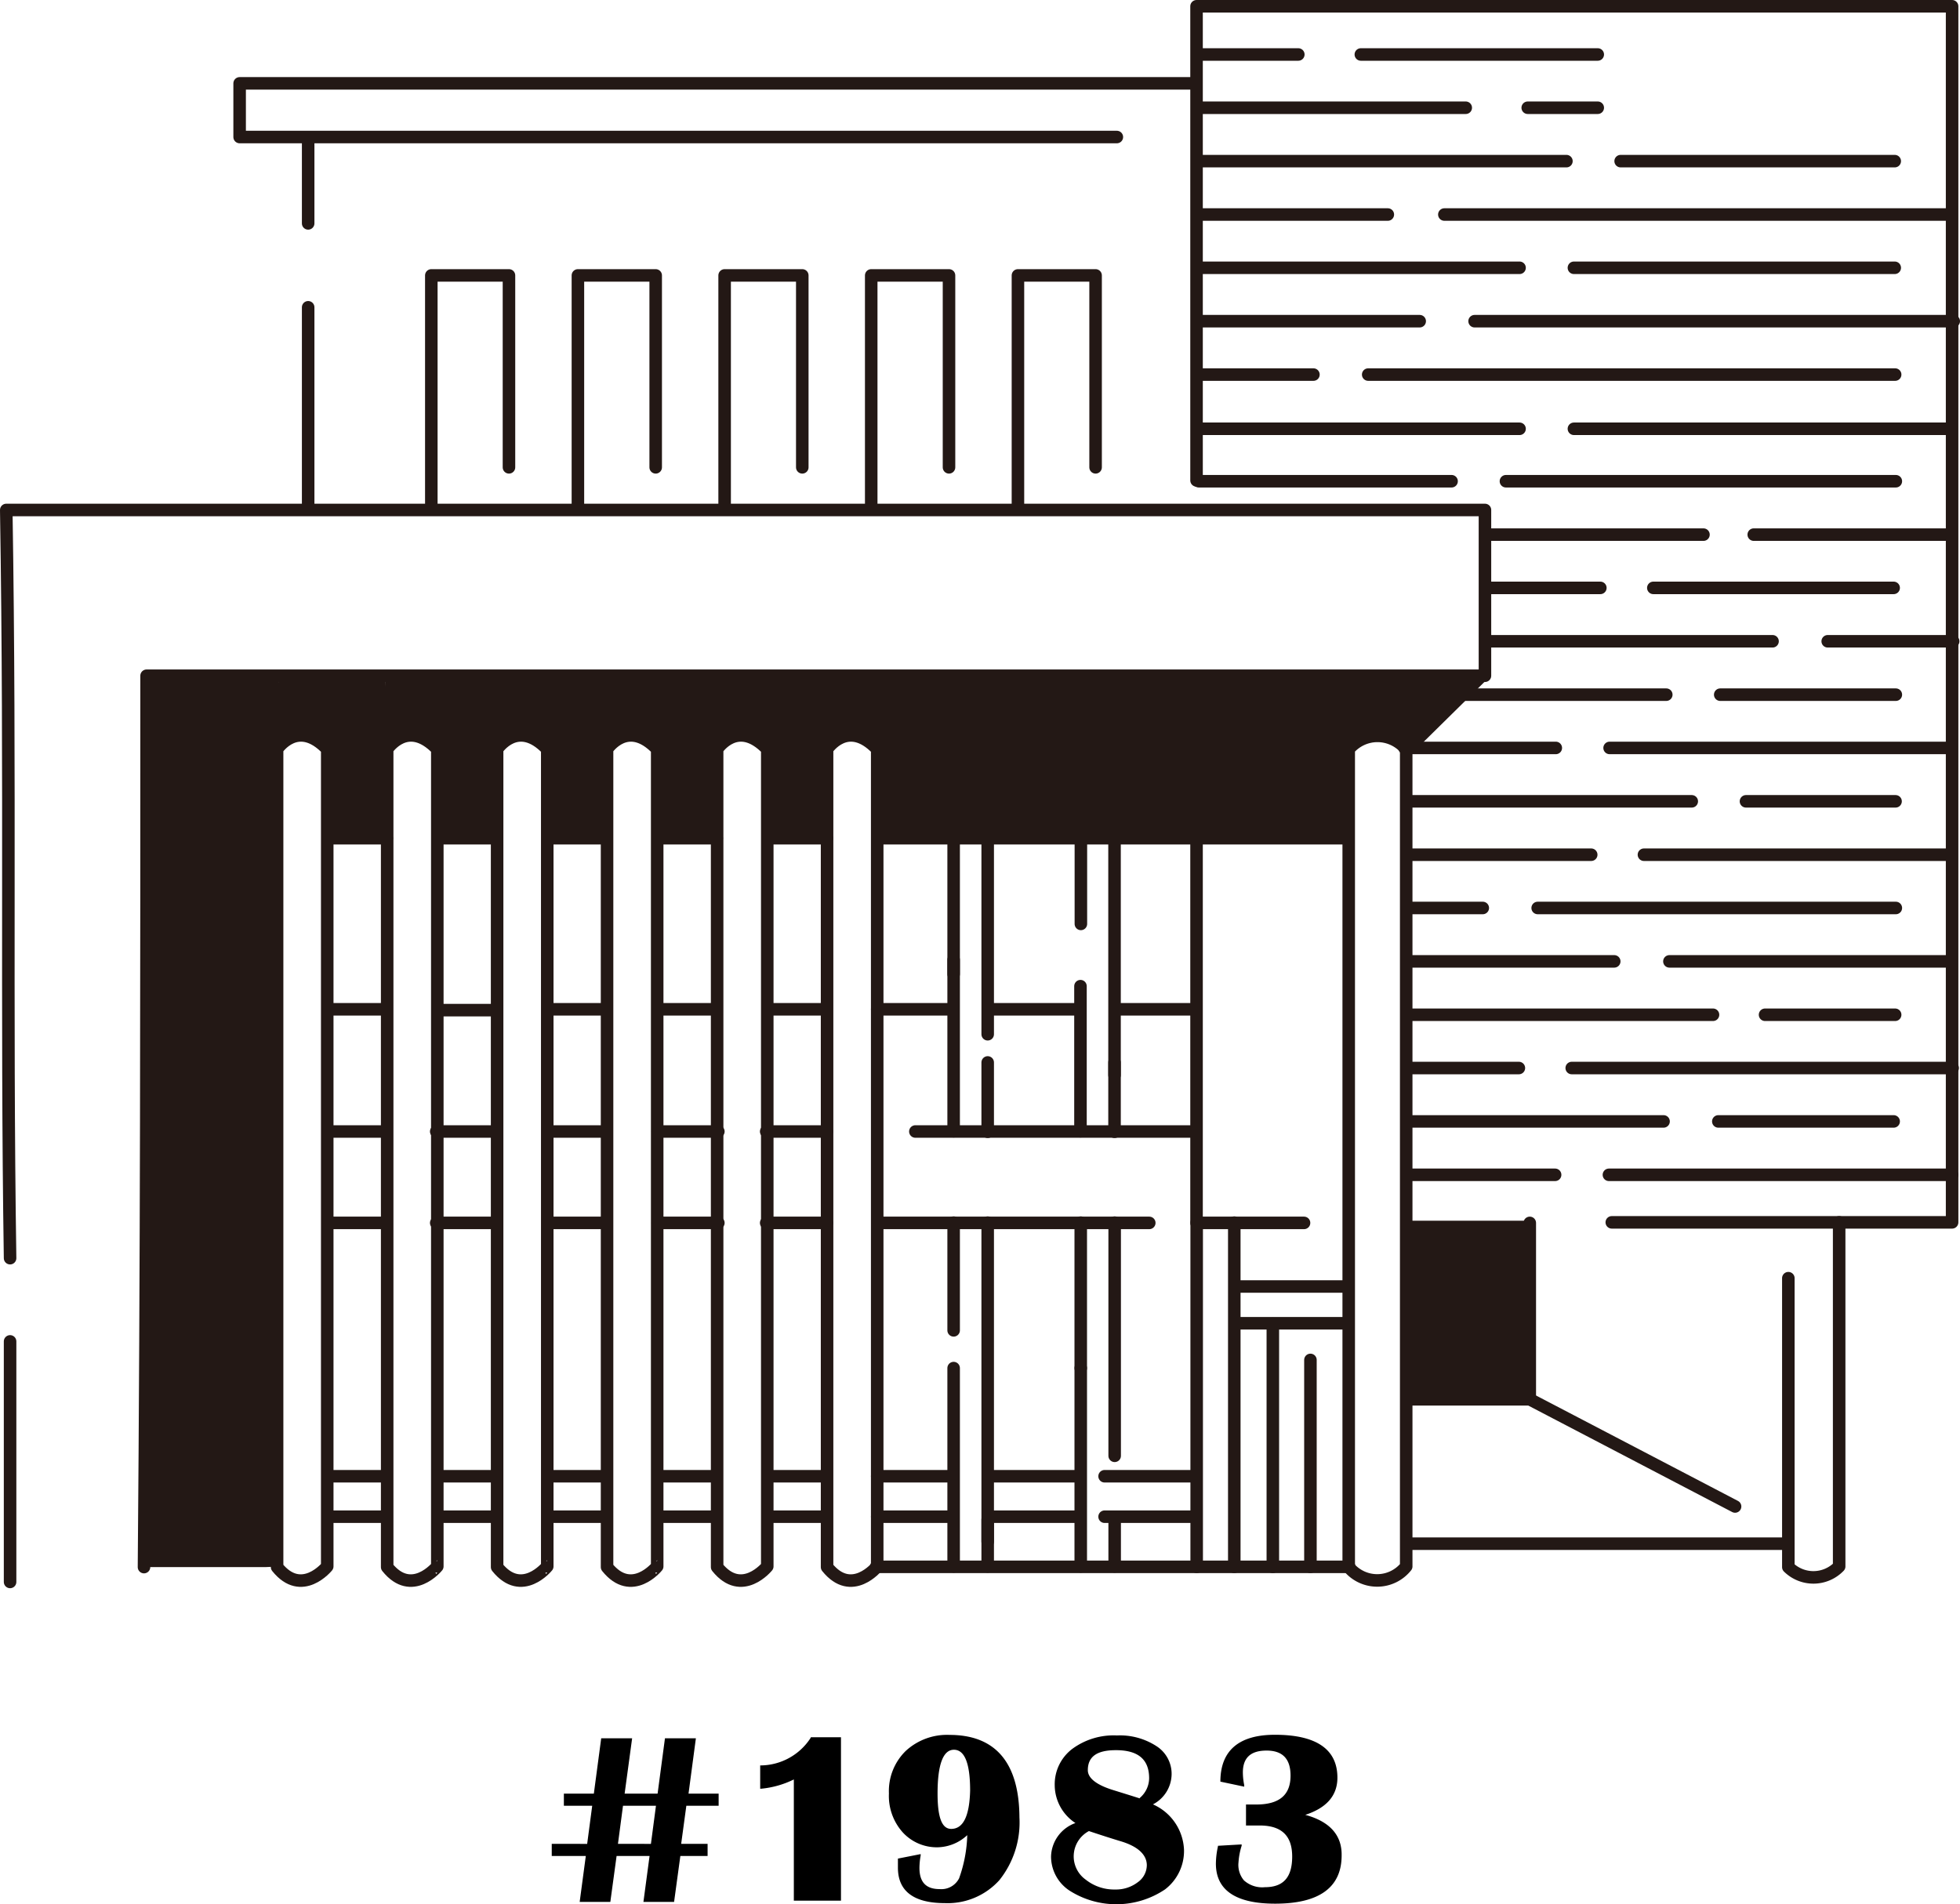 <svg xmlns="http://www.w3.org/2000/svg" width="143.87" height="139.81" viewBox="0 0 143.87 139.81"><defs><style>.cls-1{fill:none;stroke:#231815;stroke-linecap:round;stroke-linejoin:round;stroke-width:0.92px;}.cls-2{fill:#231815;}</style></defs><title>about1</title><g id="レイヤー_2" data-name="レイヤー 2"><g id="レイヤー_1-2" data-name="レイヤー 1"><path class="cls-1" d="M22.62,16.4V10.1"/><path class="cls-1" d="M22.62,37V22.56"/><polyline class="cls-1" points="81.98 10.06 17.59 10.06 17.59 6.12 87.79 6.12"/><polyline class="cls-1" points="87.83 35.27 87.83 0.46 143.29 0.46 143.29 89.74 118.31 89.74"/><polyline class="cls-1" points="87.83 61.54 87.83 89.78 95.72 89.78"/><path class="cls-1" d="M.74,92.37C.46,74,.78,57.33.46,37.44H109V49.61H10.76c0,22.47,0,42.91-.19,65.44"/><path class="cls-1" d="M.74,98.48v17.66"/><line class="cls-1" x1="108.85" y1="49.53" x2="103.24" y2="55.06"/><path class="cls-1" d="M99,115.05V55a2.77,2.77,0,0,1,4.22,0v60A2.72,2.72,0,0,1,99,115.05Z"/><path class="cls-1" d="M60.71,115.05V55s1.5-2.27,3.68,0v60S62.52,117.31,60.71,115.05Z"/><path class="cls-1" d="M131.27,93.84v21.21A2.62,2.62,0,0,0,135,115V89.74"/><path class="cls-1" d="M52.64,115.05V55s1.49-2.27,3.68,0v60S54.45,117.31,52.64,115.05Z"/><path class="cls-1" d="M44.56,115.05V55s1.5-2.27,3.68,0v60S46.37,117.31,44.56,115.05Z"/><path class="cls-1" d="M36.49,115.05V55s1.5-2.27,3.68,0v60S38.3,117.31,36.49,115.05Z"/><path class="cls-1" d="M28.42,115.05V55s1.49-2.27,3.68,0v60S30.22,117.31,28.42,115.05Z"/><path class="cls-1" d="M20.34,115.05V55s1.5-2.27,3.68,0v60S22.15,117.31,20.34,115.05Z"/><line class="cls-1" x1="24.18" y1="61.54" x2="28.39" y2="61.54"/><line class="cls-1" x1="32.25" y1="61.54" x2="36.47" y2="61.54"/><line class="cls-1" x1="40.33" y1="61.54" x2="44.54" y2="61.54"/><line class="cls-1" x1="48.4" y1="61.54" x2="52.61" y2="61.54"/><line class="cls-1" x1="56.47" y1="61.54" x2="60.69" y2="61.54"/><polyline class="cls-1" points="64.55 61.54 68.76 61.54 98.95 61.54"/><path class="cls-1" d="M87.71,83.07H67.19"/><line class="cls-1" x1="60.69" y1="83.07" x2="56.24" y2="83.07"/><line class="cls-1" x1="52.73" y1="83.07" x2="48.28" y2="83.07"/><line class="cls-1" x1="44.25" y1="83.07" x2="40.33" y2="83.07"/><line class="cls-1" x1="36.47" y1="83.07" x2="32.02" y2="83.07"/><line class="cls-1" x1="28.31" y1="83.07" x2="24.12" y2="83.07"/><line class="cls-1" x1="60.69" y1="89.78" x2="56.24" y2="89.78"/><path class="cls-1" d="M84.36,89.78H64.43"/><line class="cls-1" x1="87.79" y1="74.1" x2="81.88" y2="74.1"/><line class="cls-1" x1="69.93" y1="74.1" x2="64.39" y2="74.1"/><line class="cls-1" x1="60.57" y1="74.1" x2="56.51" y2="74.1"/><line class="cls-1" x1="52.46" y1="74.1" x2="48.4" y2="74.1"/><line class="cls-1" x1="44.38" y1="74.1" x2="40.33" y2="74.1"/><line class="cls-1" x1="36.29" y1="74.16" x2="32.23" y2="74.16"/><line class="cls-1" x1="28.24" y1="74.1" x2="24.18" y2="74.1"/><line class="cls-1" x1="60.57" y1="108.38" x2="56.51" y2="108.38"/><line class="cls-1" x1="52.46" y1="108.38" x2="48.4" y2="108.38"/><line class="cls-1" x1="44.38" y1="108.38" x2="40.33" y2="108.38"/><line class="cls-1" x1="36.29" y1="108.38" x2="32.23" y2="108.38"/><line class="cls-1" x1="28.24" y1="108.38" x2="24.18" y2="108.38"/><line class="cls-1" x1="60.57" y1="111.35" x2="56.51" y2="111.35"/><line class="cls-1" x1="52.46" y1="111.35" x2="48.4" y2="111.35"/><line class="cls-1" x1="44.38" y1="111.35" x2="40.33" y2="111.35"/><line class="cls-1" x1="36.29" y1="111.35" x2="32.23" y2="111.35"/><line class="cls-1" x1="28.24" y1="111.35" x2="24.18" y2="111.35"/><line class="cls-1" x1="79.21" y1="74.1" x2="72.6" y2="74.1"/><line class="cls-1" x1="87.79" y1="108.38" x2="81.08" y2="108.38"/><line class="cls-1" x1="69.93" y1="108.38" x2="64.39" y2="108.38"/><line class="cls-1" x1="79.21" y1="108.38" x2="72.6" y2="108.38"/><line class="cls-1" x1="87.79" y1="111.35" x2="81.08" y2="111.35"/><line class="cls-1" x1="98.95" y1="94.45" x2="90.65" y2="94.45"/><path class="cls-1" d="M95.3,4H88"/><path class="cls-1" d="M117.28,4H99.89"/><path class="cls-1" d="M107.59,7.91H88"/><path class="cls-1" d="M117.28,7.91h-5.14"/><line class="cls-1" x1="114.98" y1="11.83" x2="87.99" y2="11.83"/><line class="cls-1" x1="101.87" y1="15.75" x2="87.99" y2="15.75"/><line class="cls-1" x1="111.54" y1="19.66" x2="87.99" y2="19.66"/><line class="cls-1" x1="104.21" y1="23.58" x2="87.99" y2="23.58"/><line class="cls-1" x1="96.41" y1="27.5" x2="87.99" y2="27.5"/><line class="cls-1" x1="139.11" y1="27.5" x2="100.43" y2="27.5"/><line class="cls-1" x1="106.55" y1="35.33" x2="87.99" y2="35.33"/><line class="cls-1" x1="139.16" y1="35.33" x2="110.54" y2="35.33"/><line class="cls-1" x1="125.04" y1="39.25" x2="109.22" y2="39.25"/><line class="cls-1" x1="143.23" y1="39.25" x2="128.73" y2="39.25"/><line class="cls-1" x1="117.47" y1="43.16" x2="109.22" y2="43.16"/><line class="cls-1" x1="139" y1="43.16" x2="121.36" y2="43.16"/><line class="cls-1" x1="130.11" y1="47.08" x2="109.22" y2="47.08"/><line class="cls-1" x1="143.37" y1="47.08" x2="134.16" y2="47.08"/><line class="cls-1" x1="122.31" y1="51" x2="107.31" y2="51"/><line class="cls-1" x1="139.16" y1="51" x2="126.27" y2="51"/><line class="cls-1" x1="114.2" y1="54.91" x2="103.09" y2="54.91"/><line class="cls-1" x1="143.06" y1="54.91" x2="118.15" y2="54.91"/><line class="cls-1" x1="124.18" y1="58.83" x2="103.38" y2="58.83"/><line class="cls-1" x1="139.14" y1="58.83" x2="128.16" y2="58.83"/><line class="cls-1" x1="116.8" y1="62.75" x2="103.38" y2="62.75"/><line class="cls-1" x1="142.84" y1="62.75" x2="120.67" y2="62.75"/><line class="cls-1" x1="108.84" y1="66.66" x2="103.38" y2="66.66"/><line class="cls-1" x1="139.16" y1="66.66" x2="112.87" y2="66.66"/><line class="cls-1" x1="118.49" y1="70.58" x2="103.38" y2="70.58"/><line class="cls-1" x1="143.22" y1="70.58" x2="122.54" y2="70.58"/><line class="cls-1" x1="125.74" y1="74.5" x2="103.38" y2="74.5"/><line class="cls-1" x1="139.11" y1="74.5" x2="129.56" y2="74.5"/><line class="cls-1" x1="111.49" y1="78.41" x2="103.38" y2="78.41"/><line class="cls-1" x1="143.33" y1="78.41" x2="115.37" y2="78.41"/><line class="cls-1" x1="122.11" y1="82.33" x2="103.38" y2="82.33"/><line class="cls-1" x1="139" y1="82.33" x2="126.13" y2="82.33"/><line class="cls-1" x1="114.15" y1="86.25" x2="103.38" y2="86.25"/><line class="cls-1" x1="143.29" y1="86.25" x2="118.1" y2="86.25"/><line class="cls-1" x1="98.95" y1="97.15" x2="90.65" y2="97.15"/><line class="cls-1" x1="69.93" y1="111.35" x2="64.39" y2="111.35"/><line class="cls-1" x1="79.21" y1="111.35" x2="72.6" y2="111.35"/><line class="cls-1" x1="52.73" y1="89.78" x2="48.28" y2="89.78"/><line class="cls-1" x1="44.25" y1="89.78" x2="40.33" y2="89.78"/><line class="cls-1" x1="36.47" y1="89.78" x2="32.02" y2="89.78"/><line class="cls-1" x1="28.31" y1="89.78" x2="24.12" y2="89.78"/><path class="cls-1" d="M70,70.46V83.05"/><path class="cls-1" d="M70,61.75v9.77"/><path class="cls-1" d="M79.34,61.75v6.08"/><polyline class="cls-1" points="31.66 37.38 31.66 20.22 37.36 20.22 37.36 34.31"/><polyline class="cls-1" points="42.42 37.38 42.42 20.22 48.13 20.22 48.13 34.31"/><polyline class="cls-1" points="53.19 37.38 53.19 20.22 58.89 20.22 58.89 34.31"/><polyline class="cls-1" points="63.95 37.38 63.95 20.22 69.66 20.22 69.66 34.31"/><polyline class="cls-1" points="74.72 37.38 74.72 20.22 80.42 20.22 80.42 34.31"/><path class="cls-1" d="M72.5,78v5.09"/><path class="cls-1" d="M72.5,61.75V75.93"/><path class="cls-1" d="M79.31,72.4V83.05"/><path class="cls-1" d="M81.81,78v5.09"/><line class="cls-1" x1="81.81" y1="61.75" x2="81.81" y2="78.93"/><path class="cls-1" d="M70,100.44V115"/><path class="cls-1" d="M70,89.76v7.91"/><path class="cls-1" d="M72.5,111.56V115"/><path class="cls-1" d="M72.5,89.76v23.42"/><path class="cls-1" d="M79.33,100.44V115"/><path class="cls-1" d="M79.33,89.76v10.68"/><path class="cls-1" d="M81.82,111.56V115"/><path class="cls-1" d="M81.82,89.76v17.12"/><line class="cls-1" x1="93.43" y1="97.19" x2="93.43" y2="115.03"/><line class="cls-1" x1="96.19" y1="99.84" x2="96.19" y2="115.03"/><line class="cls-1" x1="87.84" y1="89.76" x2="87.84" y2="115.03"/><line class="cls-1" x1="90.6" y1="89.76" x2="90.6" y2="115.03"/><polyline class="cls-1" points="103.24 102.73 112.29 102.73 127.36 110.6"/><line class="cls-1" x1="112.29" y1="102.73" x2="112.29" y2="89.78"/><line class="cls-1" x1="103.36" y1="113.33" x2="131.16" y2="113.33"/><line class="cls-1" x1="64.31" y1="115.03" x2="99.04" y2="115.03"/><line class="cls-1" x1="139.08" y1="11.83" x2="118.96" y2="11.83"/><line class="cls-1" x1="142.82" y1="15.75" x2="106.02" y2="15.75"/><line class="cls-1" x1="139.08" y1="19.66" x2="115.53" y2="19.66"/><line class="cls-1" x1="111.54" y1="31.48" x2="87.99" y2="31.48"/><line class="cls-1" x1="143.18" y1="31.48" x2="115.53" y2="31.48"/><line class="cls-1" x1="143.41" y1="23.58" x2="108.24" y2="23.58"/><polygon class="cls-2" points="19.5 115.05 10.84 115.05 10.84 49.6 20.43 49.6 20.43 115.01 19.5 115.05"/><polygon class="cls-2" points="96 61.53 67.71 61.53 67.71 49.6 99.06 49.6 99.06 61.54 96 61.53"/><path class="cls-2" d="M20.32,54.75a2.48,2.48,0,0,1,3.63,0v6.67h4.32V49.72H20.44Z"/><path class="cls-2" d="M28.16,55.18s1.87-2.3,3.74-.43v6.67h4.75V49.72H28.27Z"/><path class="cls-2" d="M36.11,55.11a2.78,2.78,0,0,1,4-.36v6.67h4.32V49.72H35.57Z"/><path class="cls-2" d="M44.19,55.13s1.87-2.25,4-.46v6.67l4.46.08V49.72H44.3Z"/><path class="cls-2" d="M51.93,55.14s2.28-2.26,4.21-.39v6.67h4.52V49.72H52.05Z"/><path class="cls-2" d="M60.45,55.11s1.72-2.23,3.73-.36v6.67h4.45V49.72H59.75Z"/><path class="cls-2" d="M99.06,54.91a2.9,2.9,0,0,1,4.22,0l5.38-5.31H98.44Z"/><rect class="cls-2" x="103.35" y="89.62" width="8.89" height="13.1"/><path d="M51.08,127.62H48.81l-.54,4.06H45.85l.55-4.06H44.13l-.54,4.06h-2.2v.89h2.08l-.37,2.8H40.5v.89H43l-.45,3.37h2.25l.46-3.37h2.42l-.45,3.37h2.25l.46-3.37h2v-.89H50l.38-2.8h2.37v-.89H50.54Zm-3.3,7.75H45.36l.37-2.8h2.42Z"/><path d="M59.49,127.61a4.41,4.41,0,0,1-3.63,2H55.8v1.71h.07a6.85,6.85,0,0,0,2.4-.68v8.9h3.46v-12H59.52Z"/><path d="M69.7,127.37a4.46,4.46,0,0,0-3.22,1.18,4.12,4.12,0,0,0-1.23,3.12,4,4,0,0,0,1,2.84,3.39,3.39,0,0,0,2.61,1.11,3.29,3.29,0,0,0,2.14-.89,10.15,10.15,0,0,1-.6,3.17,1.46,1.46,0,0,1-1.43.79c-1,0-1.48-.51-1.48-1.56a5.36,5.36,0,0,1,.09-.91v-.1l-1.67.33h0v0c0,.28,0,.51,0,.67,0,1.72,1.16,2.6,3.45,2.6a5.11,5.11,0,0,0,4-1.69,6.79,6.79,0,0,0,1.47-4.6C74.81,129.43,73.09,127.37,69.7,127.37Zm.12,6.9c-.7,0-1-.88-1-2.6,0-2.13.41-3.21,1.2-3.21s1.19,1,1.19,3C71.16,133.32,70.71,134.27,69.82,134.27Z"/><path d="M84.63,132.47A2.53,2.53,0,0,0,86,130.26a2.41,2.41,0,0,0-1.12-2.07,4.91,4.91,0,0,0-2.89-.78,5.11,5.11,0,0,0-3.3,1,3.26,3.26,0,0,0-1.27,2.66,3.34,3.34,0,0,0,1.52,2.77,2.69,2.69,0,0,0-1.79,2.46,3,3,0,0,0,1.37,2.51,6.4,6.4,0,0,0,7-.1,3.55,3.55,0,0,0,1.39-2.89A3.81,3.81,0,0,0,84.63,132.47Zm-1.12,5.72a2.63,2.63,0,0,1-1.65.53A3.35,3.35,0,0,1,79.7,138a2.1,2.1,0,0,1,.23-3.57c.9.3,1.68.55,2.31.74,1.29.38,1.94,1,1.94,1.77A1.55,1.55,0,0,1,83.51,138.19Zm.15-6.16-.6-.19-1.35-.42c-1.23-.38-1.86-.88-1.86-1.46,0-1,.67-1.47,2.06-1.47,1.64,0,2.44.68,2.44,2.07A1.92,1.92,0,0,1,83.66,132Z"/><path d="M95.81,133.24c1.57-.51,2.36-1.42,2.36-2.73,0-2.09-1.55-3.15-4.59-3.15-2.64,0-4,1.16-4,3.44v0l1.75.37,0-.11a4.84,4.84,0,0,1-.1-.93c0-1.08.57-1.61,1.74-1.61s1.76.6,1.76,1.84c0,1.42-.82,2.12-2.52,2.12h-.75v1.54l1,0c1.61,0,2.39.75,2.39,2.28s-.65,2.25-2,2.25a2,2,0,0,1-1.54-.5,1.76,1.76,0,0,1-.4-1.33,5.09,5.09,0,0,1,.23-1.21l0-.1-1.74.1v.05a6.13,6.13,0,0,0-.15,1.26c0,1.95,1.46,2.94,4.35,2.94,3.23,0,4.88-1.19,4.88-3.54C98.51,134.73,97.6,133.72,95.81,133.24Z"/></g></g></svg>